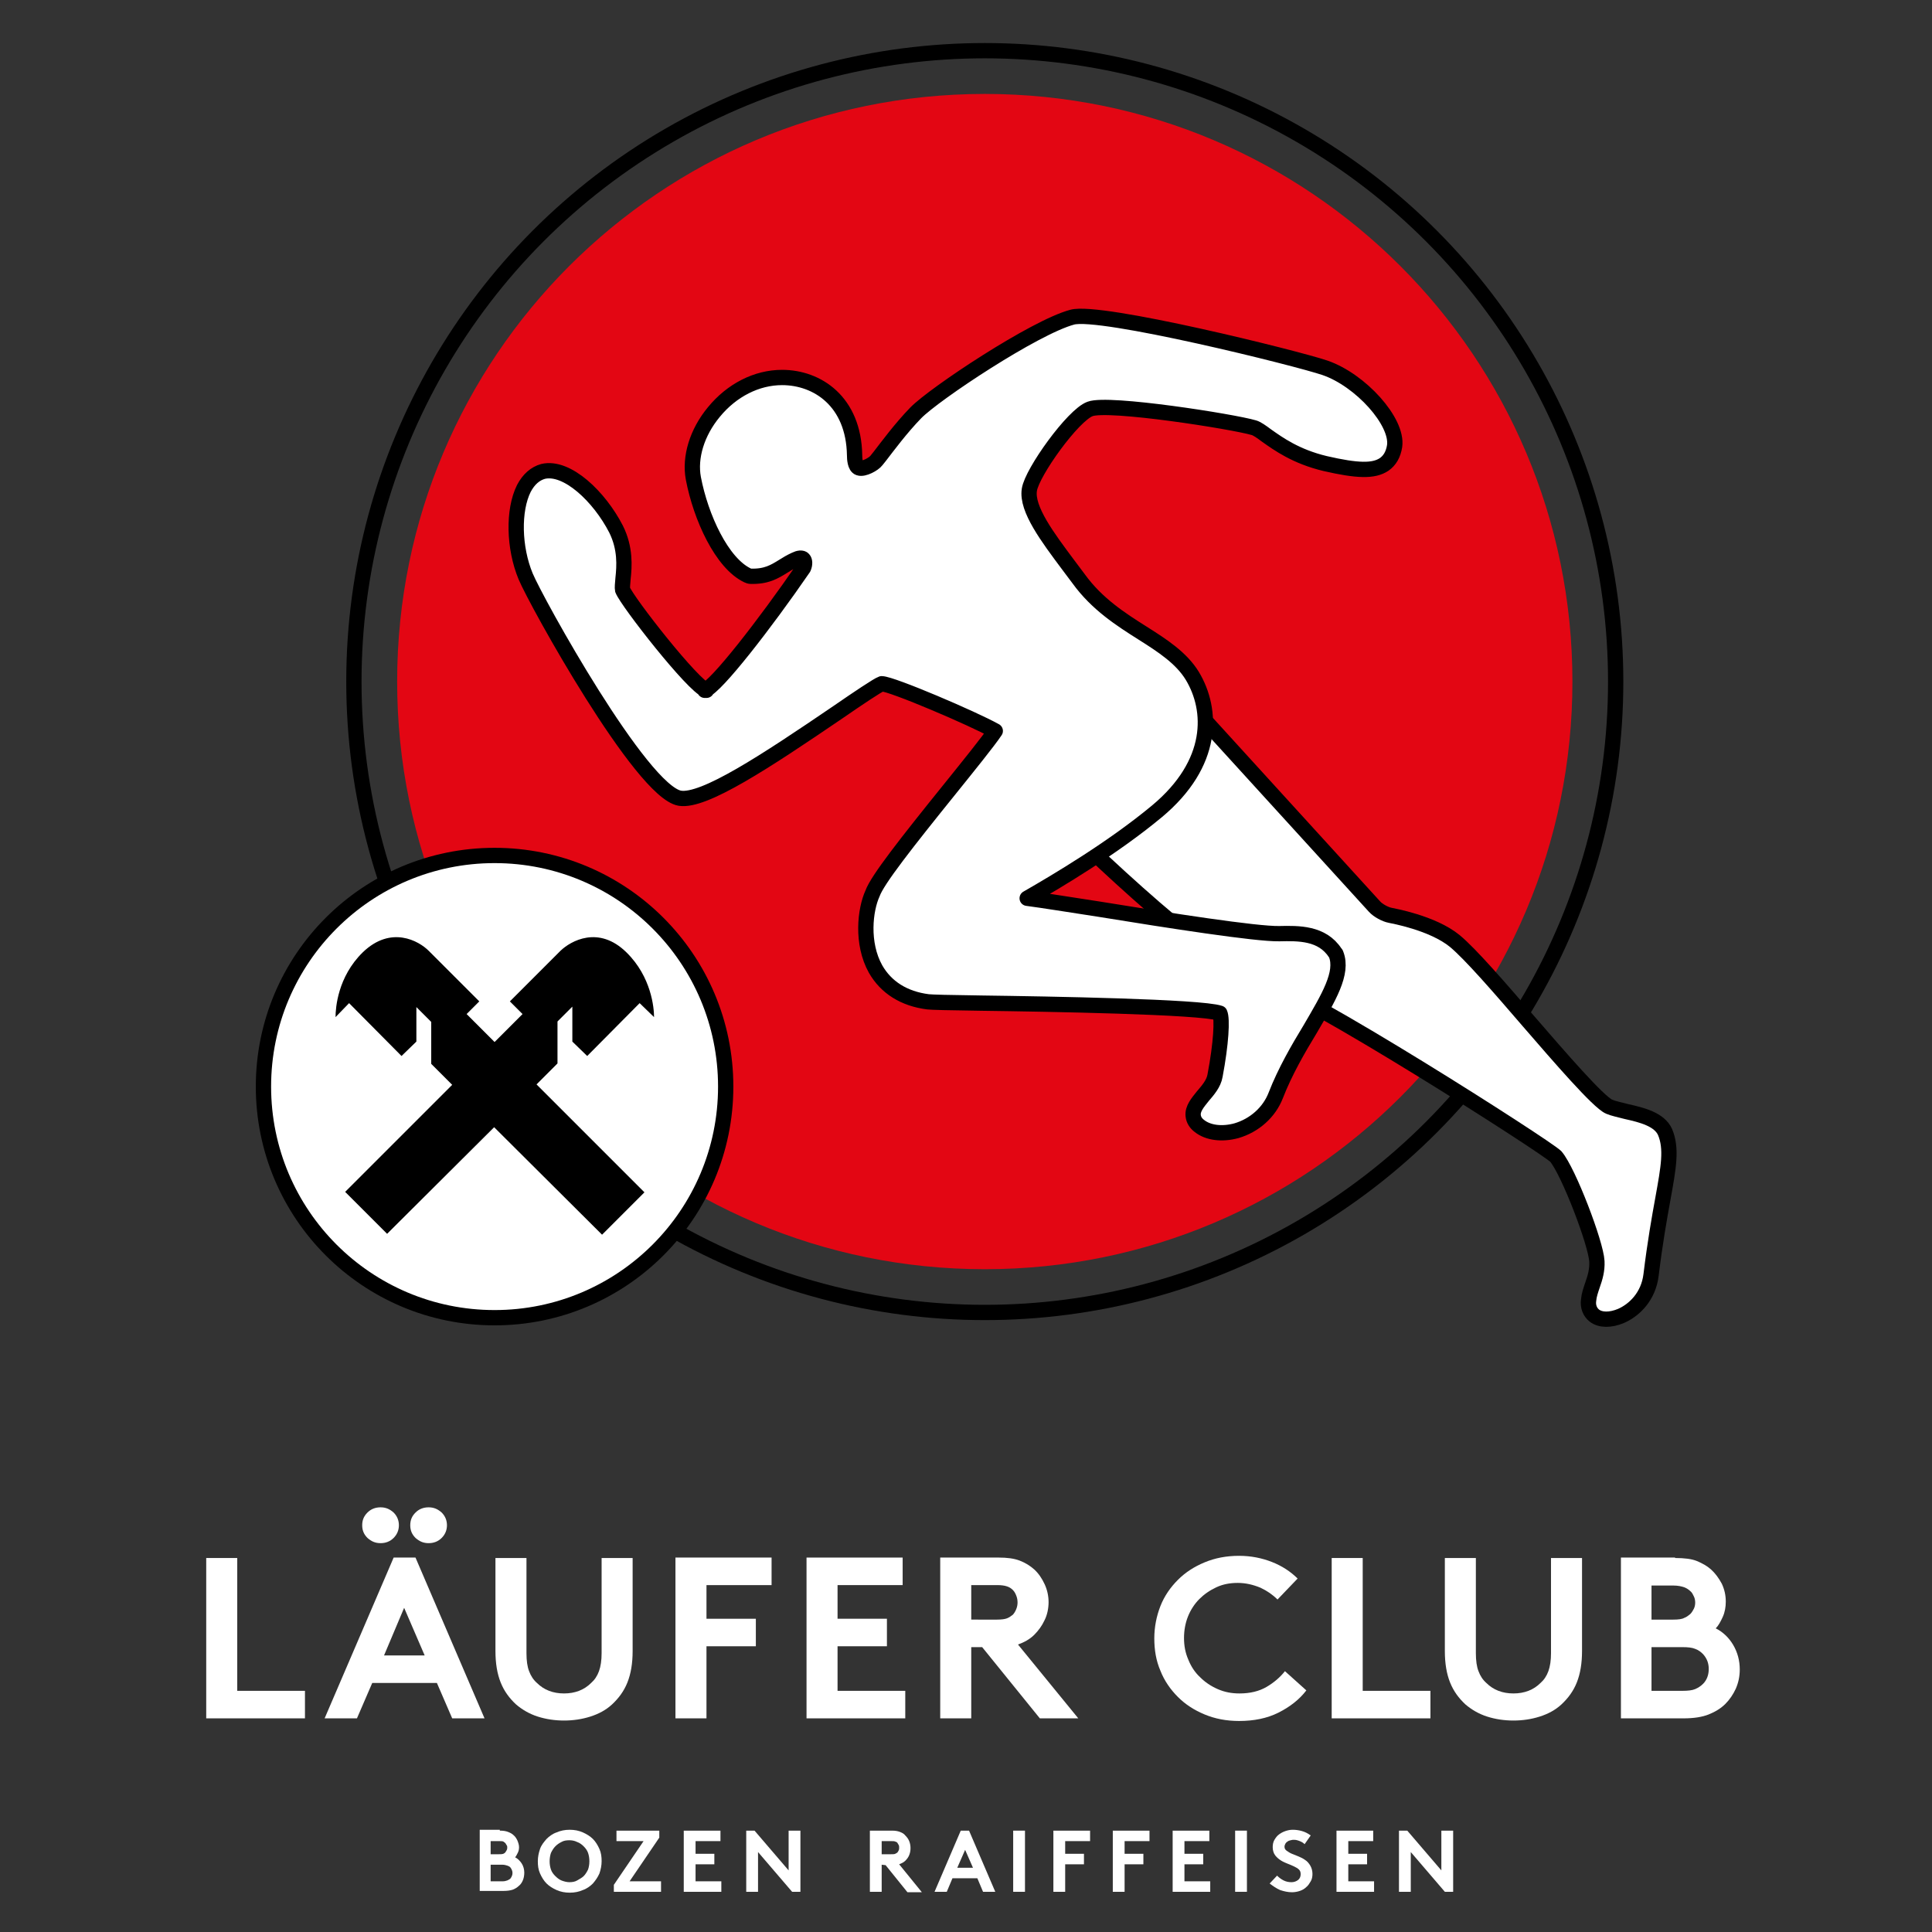 <?xml version="1.0" encoding="utf-8"?>
<!-- Generator: Adobe Illustrator 27.8.0, SVG Export Plug-In . SVG Version: 6.00 Build 0)  -->
<svg version="1.1" id="Ebene_1" xmlns="http://www.w3.org/2000/svg" xmlns:xlink="http://www.w3.org/1999/xlink" x="0px" y="0px"
	 viewBox="0 0 442.2 442.2" style="enable-background:new 0 0 442.2 442.2;" xml:space="preserve">
<rect x="0" y="0" width="442.2" height="442.2" fill="#333333" stroke="none"/>
<style type="text/css">
	.st0{fill:#FFFFFF;}
	.st1{clip-path:url(#SVGID_00000176002417021486679530000018050732604098530448_);fill:#E30613;}
	.st2{clip-path:url(#SVGID_00000170238530875742760250000001584435012646273205_);fill:none;stroke:#000000;stroke-width:3.5;}
	.st3{clip-path:url(#SVGID_00000003078387070486778470000012286740630626215318_);fill:#FFFFFF;}
	.st4{clip-path:url(#SVGID_00000153676863637841628700000000565942563075700631_);fill:none;stroke:#000000;stroke-width:3.5;}
	.st5{clip-path:url(#SVGID_00000106862040942622597050000006007013849495669906_);}
	.st6{clip-path:url(#SVGID_00000145046351749994189040000014581509616547776142_);fill:#FFFFFF;}
	
		.st7{clip-path:url(#SVGID_00000171698921679276042230000014573596550537336247_);fill:none;stroke:#000000;stroke-width:3.5;stroke-linecap:round;stroke-linejoin:round;}
	.st8{clip-path:url(#SVGID_00000151508273144028990120000004004705687136262573_);fill:#FFFFFF;}
	
		.st9{clip-path:url(#SVGID_00000012461666205143781880000012600396712002868396_);fill:none;stroke:#000000;stroke-width:3.5;stroke-linecap:round;stroke-linejoin:round;}
</style>
<g>
	<path class="st0" d="M47.2,356.6h7.1V387h15.5v6.3H47.2V356.6z"/>
	<path class="st0" d="M74.3,393.3l15.8-36.8h5l15.8,36.8h-7.4l-3.5-8.1H85.2l-3.5,8.1H74.3z M82.9,349.1c0-1.2,0.4-2.1,1.2-2.9
		c0.8-0.8,1.8-1.2,3-1.2s2.1,0.4,3,1.2c0.8,0.8,1.2,1.8,1.2,2.9s-0.4,2.1-1.2,2.9c-0.8,0.8-1.8,1.2-3,1.2s-2.1-0.4-3-1.2
		C83.3,351.2,82.9,350.3,82.9,349.1z M87.9,378.9h9.3L92.5,368L87.9,378.9z M93.9,349.1c0-1.2,0.4-2.1,1.2-2.9
		c0.8-0.8,1.8-1.2,3-1.2s2.1,0.4,3,1.2c0.8,0.8,1.2,1.8,1.2,2.9s-0.4,2.1-1.2,2.9c-0.8,0.8-1.8,1.2-3,1.2s-2.1-0.4-3-1.2
		C94.3,351.2,93.9,350.3,93.9,349.1z"/>
	<path class="st0" d="M129.1,393.8c-2.1,0-4.1-0.3-6-0.9s-3.6-1.6-5-2.8c-1.5-1.4-2.7-3-3.5-5s-1.2-4.4-1.2-7.2v-21.3h7.1v21.8
		c0,1.7,0.2,3.1,0.6,4.1c0.4,1.1,1,2,1.8,2.7c1.6,1.6,3.7,2.4,6.2,2.4s4.6-0.8,6.2-2.4c0.8-0.7,1.4-1.6,1.8-2.7
		c0.4-1.1,0.6-2.5,0.6-4.1v-21.8h7.1v21.3c0,2.8-0.4,5.2-1.2,7.2s-2,3.6-3.5,5c-1.4,1.3-3.1,2.2-5,2.8
		C133.2,393.5,131.2,393.8,129.1,393.8z"/>
	<path class="st0" d="M161.7,362.9v7.6H173v6.3h-11.3v16.5h-7.1v-36.8h22v6.3h-14.9V362.9z"/>
	<path class="st0" d="M191.7,362.9v7.6H203v6.3h-11.3V387h15.5v6.3h-22.6v-36.8h22v6.3h-14.9V362.9z"/>
	<path class="st0" d="M222.3,377v16.3h-7.1v-36.8h13.4c1.9,0,3.5,0.2,4.8,0.7s2.4,1.2,3.3,2c1,0.9,1.8,2.1,2.4,3.4
		c0.6,1.3,0.9,2.7,0.9,4.1s-0.3,2.9-0.9,4.1c-0.6,1.3-1.4,2.4-2.4,3.4s-2.3,1.7-3.7,2.2l13.8,16.9H238L224.8,377H222.3z
		 M228.2,370.7c1,0,1.8-0.1,2.3-0.3s0.9-0.5,1.3-0.8c0.3-0.3,0.6-0.8,0.8-1.3s0.3-1,0.3-1.5c0-0.6-0.1-1.1-0.3-1.6s-0.4-0.9-0.8-1.3
		c-0.3-0.3-0.7-0.6-1.3-0.8s-1.3-0.3-2.3-0.3h-5.9v7.9L228.2,370.7L228.2,370.7z"/>
	<path class="st0" d="M283.3,362.3c-1.8,0-3.4,0.3-4.9,1s-2.8,1.6-3.9,2.7s-2,2.5-2.6,4s-0.9,3.2-0.9,4.9c0,1.8,0.3,3.4,1,5
		c0.6,1.5,1.5,2.9,2.7,4c1.1,1.1,2.4,2,4,2.7s3.2,1,5,1c2.4,0,4.5-0.5,6.2-1.5s3.1-2.2,4.2-3.6l4.9,4.4c-1.6,2.1-3.8,3.8-6.4,5.1
		c-2.6,1.3-5.6,1.9-9,1.9c-2.9,0-5.5-0.5-7.9-1.5s-4.4-2.3-6.1-4s-3.1-3.7-4-6c-1-2.3-1.4-4.8-1.4-7.4s0.5-5.1,1.4-7.4s2.3-4.3,4-6
		s3.7-3,6.1-4s5-1.5,7.9-1.5c2.7,0,5.2,0.5,7.5,1.4s4.3,2.2,5.9,3.8l-4.6,4.8c-1.1-1.1-2.4-2-3.9-2.7
		C286.8,362.7,285.1,362.3,283.3,362.3z"/>
	<path class="st0" d="M304.8,356.6h7.1V387h15.5v6.3h-22.6V356.6z"/>
	<path class="st0" d="M346.4,393.8c-2.1,0-4.1-0.3-6-0.9s-3.6-1.6-5-2.8c-1.5-1.4-2.7-3-3.5-5s-1.2-4.4-1.2-7.2v-21.3h7.1v21.8
		c0,1.7,0.2,3.1,0.6,4.1c0.4,1.1,1,2,1.8,2.7c1.6,1.6,3.7,2.4,6.2,2.4s4.6-0.8,6.2-2.4c0.8-0.7,1.4-1.6,1.8-2.7s0.6-2.5,0.6-4.1
		v-21.8h7.1v21.3c0,2.8-0.4,5.2-1.2,7.2c-0.8,2-2,3.6-3.5,5c-1.4,1.3-3.1,2.2-5,2.8C350.5,393.5,348.5,393.8,346.4,393.8z"/>
	<path class="st0" d="M383.4,356.6c2.1,0,3.8,0.2,5,0.7s2.3,1.1,3.2,1.9c1,0.9,1.8,2,2.5,3.3c0.6,1.3,0.9,2.6,0.9,4.1
		c0,1.2-0.2,2.4-0.7,3.5s-1,2-1.6,2.6c1.6,0.8,3,2.1,4,3.8c1,1.7,1.5,3.6,1.5,5.6c0,1.6-0.3,3-0.9,4.4c-0.6,1.3-1.4,2.5-2.4,3.5
		s-2.3,1.8-3.8,2.4s-3.4,0.9-5.8,0.9H371v-36.8h12.4V356.6z M378,370.7h5c1.1,0,2-0.1,2.5-0.4c0.6-0.2,1-0.6,1.4-0.9
		c0.3-0.3,0.6-0.8,0.8-1.2s0.3-0.9,0.3-1.4s-0.1-1-0.3-1.4s-0.4-0.9-0.8-1.2c-0.4-0.4-0.9-0.7-1.4-0.9c-0.6-0.2-1.4-0.4-2.5-0.4h-5
		V370.7z M385.1,387c1.2,0,2.2-0.1,2.9-0.4c0.7-0.3,1.3-0.7,1.8-1.2c0.9-0.9,1.3-2.1,1.3-3.4s-0.4-2.4-1.3-3.4
		c-0.5-0.5-1-0.9-1.8-1.2c-0.7-0.3-1.7-0.4-2.9-0.4H378v10H385.1z"/>
</g>
<g>
	<path class="st0" d="M114.4,419c0.8,0,1.4,0.1,1.9,0.3c0.5,0.2,0.9,0.4,1.2,0.7c0.4,0.3,0.7,0.8,0.9,1.2c0.2,0.5,0.4,1,0.4,1.6
		c0,0.5-0.1,0.9-0.3,1.3c-0.2,0.4-0.4,0.8-0.6,1c0.6,0.3,1.1,0.8,1.5,1.4s0.6,1.4,0.6,2.1c0,0.6-0.1,1.2-0.3,1.7
		c-0.2,0.5-0.5,1-0.9,1.3c-0.4,0.4-0.9,0.7-1.4,0.9c-0.6,0.2-1.3,0.3-2.2,0.3h-5.4v-14h4.6V419z M112.3,424.4h1.9c0.4,0,0.7,0,1-0.1
		c0.2-0.1,0.4-0.2,0.5-0.4c0.1-0.1,0.2-0.3,0.3-0.5c0.1-0.2,0.1-0.4,0.1-0.5c0-0.2,0-0.4-0.1-0.5c-0.1-0.2-0.2-0.3-0.3-0.5
		c-0.1-0.1-0.3-0.3-0.5-0.4s-0.5-0.1-1-0.1h-1.9V424.4z M115,430.6c0.5,0,0.8-0.1,1.1-0.2s0.5-0.3,0.7-0.4c0.3-0.4,0.5-0.8,0.5-1.3
		s-0.2-0.9-0.5-1.3c-0.2-0.2-0.4-0.3-0.7-0.4s-0.7-0.2-1.1-0.2h-2.7v3.8H115z"/>
	<path class="st0" d="M123.1,426c0-1,0.2-1.9,0.5-2.8s0.9-1.6,1.5-2.3c0.6-0.6,1.4-1.2,2.3-1.5c0.9-0.4,1.9-0.6,3-0.6
		c1.1,0,2.1,0.2,3,0.6s1.7,0.9,2.3,1.5s1.1,1.4,1.5,2.3s0.5,1.8,0.5,2.8s-0.2,1.9-0.5,2.8c-0.4,0.9-0.9,1.6-1.5,2.3
		c-0.6,0.6-1.4,1.2-2.3,1.5c-0.9,0.4-1.9,0.6-3,0.6s-2.1-0.2-3-0.6c-0.9-0.4-1.7-0.9-2.3-1.5c-0.6-0.6-1.1-1.4-1.5-2.3
		S123.1,427,123.1,426z M125.8,426c0,0.7,0.1,1.3,0.3,1.9c0.2,0.6,0.6,1.1,1,1.5s0.9,0.8,1.4,1s1.2,0.4,1.8,0.4
		c0.7,0,1.3-0.1,1.8-0.4s1.1-0.6,1.5-1s0.7-0.9,1-1.5c0.2-0.6,0.3-1.2,0.3-1.9c0-0.7-0.1-1.3-0.3-1.9s-0.6-1.1-1-1.5s-0.9-0.8-1.5-1
		c-0.6-0.3-1.2-0.4-1.8-0.4c-0.7,0-1.3,0.1-1.8,0.4c-0.6,0.3-1,0.6-1.4,1s-0.7,0.9-1,1.5C125.9,424.7,125.8,425.4,125.8,426z"/>
	<path class="st0" d="M140.5,431.4l6.8-10h-6.2V419h9.8v1.6l-6.8,10h7.2v2.4h-10.8V431.4z"/>
	<path class="st0" d="M159.2,421.4v2.9h4.3v2.4h-4.3v3.9h5.9v2.4h-8.6v-14h8.4v2.4L159.2,421.4L159.2,421.4z"/>
	<path class="st0" d="M170.8,419h1.9l7.8,9.1V419h2.7v14h-1.9l-7.8-9.1v9.1h-2.7V419z"/>
	<path class="st0" d="M201.8,426.8v6.2h-2.7v-14h5.1c0.7,0,1.3,0.1,1.8,0.3c0.5,0.2,0.9,0.4,1.2,0.8c0.4,0.4,0.7,0.8,0.9,1.3
		s0.3,1,0.3,1.6s-0.1,1.1-0.3,1.6s-0.5,0.9-0.9,1.3s-0.9,0.6-1.4,0.8l5.2,6.4h-3.3l-5-6.2L201.8,426.8L201.8,426.8z M204,424.4
		c0.4,0,0.7,0,0.9-0.1s0.4-0.2,0.5-0.3s0.2-0.3,0.3-0.5s0.1-0.4,0.1-0.6s0-0.4-0.1-0.6s-0.2-0.3-0.3-0.5s-0.3-0.2-0.5-0.3
		c-0.2-0.1-0.5-0.1-0.9-0.1h-2.2v3H204z"/>
	<path class="st0" d="M213.9,433l6-14h1.9l6,14H225l-1.3-3.1H218l-1.3,3.1H213.9z M219.1,427.5h3.6l-1.8-4.1L219.1,427.5z"/>
	<path class="st0" d="M231.9,419h2.7v14h-2.7V419z"/>
	<path class="st0" d="M243.8,421.4v2.9h4.3v2.4h-4.3v6.3h-2.7v-14h8.4v2.4L243.8,421.4L243.8,421.4z"/>
	<path class="st0" d="M257.4,421.4v2.9h4.3v2.4h-4.3v6.3h-2.7v-14h8.4v2.4L257.4,421.4L257.4,421.4z"/>
	<path class="st0" d="M271.1,421.4v2.9h4.3v2.4h-4.3v3.9h5.9v2.4h-8.6v-14h8.4v2.4L271.1,421.4L271.1,421.4z"/>
	<path class="st0" d="M282.7,419h2.7v14h-2.7V419z"/>
	<path class="st0" d="M292.3,429.3c0.4,0.4,0.9,0.8,1.5,1.1c0.6,0.3,1.2,0.4,1.8,0.4c0.6,0,1.1-0.2,1.5-0.5s0.6-0.8,0.6-1.3
		s-0.1-0.8-0.4-1.1c-0.3-0.3-0.7-0.5-1.1-0.7s-0.9-0.4-1.4-0.6s-1-0.4-1.5-0.7c-0.5-0.3-1-0.7-1.4-1.2s-0.6-1.2-0.6-1.9
		c0-0.6,0.1-1.2,0.4-1.7s0.6-0.9,1-1.2c0.4-0.3,0.9-0.6,1.5-0.8s1.1-0.3,1.7-0.3c0.7,0,1.4,0.1,2.1,0.3c0.7,0.2,1.3,0.5,2,1l-1.4,2
		c-0.3-0.3-0.6-0.5-1.1-0.7s-0.9-0.3-1.3-0.3c-0.3,0-0.5,0-0.8,0.1s-0.5,0.1-0.7,0.3c-0.2,0.1-0.4,0.3-0.5,0.5s-0.2,0.4-0.2,0.7
		c0,0.4,0.2,0.7,0.5,0.9s0.7,0.5,1.2,0.7s1,0.4,1.5,0.6s1.1,0.5,1.5,0.8c0.5,0.3,0.9,0.8,1.2,1.3c0.3,0.5,0.5,1.2,0.5,1.9
		c0,0.6-0.1,1.2-0.4,1.7s-0.6,1-1,1.3c-0.4,0.4-0.9,0.7-1.5,0.9c-0.6,0.2-1.2,0.3-1.8,0.3c-0.9,0-1.8-0.2-2.7-0.5
		c-0.9-0.4-1.6-0.9-2.4-1.5L292.3,429.3z"/>
	<path class="st0" d="M308.6,421.4v2.9h4.3v2.4h-4.3v3.9h5.9v2.4h-8.6v-14h8.4v2.4L308.6,421.4L308.6,421.4z"/>
	<path class="st0" d="M320.2,419h1.9l7.8,9.1V419h2.7v14h-1.9l-7.8-9.1v9.1h-2.7V419z"/>
</g>
<g>
	<g>
		<defs>
			<rect id="SVGID_1_" y="0" width="442.2" height="442.2"/>
		</defs>
		<clipPath id="SVGID_00000077326095542158298620000014376853396781138308_">
			<use xlink:href="#SVGID_1_"  style="overflow:visible;"/>
		</clipPath>
		<path style="clip-path:url(#SVGID_00000077326095542158298620000014376853396781138308_);fill:#E30613;" d="M225.4,290.5
			c74.3,0,134.5-60.2,134.5-134.5S299.7,21.5,225.4,21.5S90.9,81.7,90.9,156S151.1,290.5,225.4,290.5"/>
	</g>
	<g>
		<defs>
			<rect id="SVGID_00000032640229998245923520000015387386960499592629_" y="0" width="442.2" height="442.2"/>
		</defs>
		<clipPath id="SVGID_00000104666052041287030590000004033449408330322847_">
			<use xlink:href="#SVGID_00000032640229998245923520000015387386960499592629_"  style="overflow:visible;"/>
		</clipPath>
		
			<circle style="clip-path:url(#SVGID_00000104666052041287030590000004033449408330322847_);fill:none;stroke:#000000;stroke-width:3.5;" cx="225.4" cy="156" r="144.4"/>
	</g>
	<g>
		<defs>
			<rect id="SVGID_00000123406356096815019070000015701148828273635258_" y="0" width="442.2" height="442.2"/>
		</defs>
		<clipPath id="SVGID_00000182529441383297946330000011529549542768072381_">
			<use xlink:href="#SVGID_00000123406356096815019070000015701148828273635258_"  style="overflow:visible;"/>
		</clipPath>
		<path style="clip-path:url(#SVGID_00000182529441383297946330000011529549542768072381_);fill:#FFFFFF;" d="M113.2,301.6
			c29.2,0,52.9-23.7,52.9-52.9s-23.7-52.9-52.9-52.9s-52.9,23.7-52.9,52.9S83.9,301.6,113.2,301.6"/>
	</g>
	<g>
		<defs>
			<rect id="SVGID_00000018928596488953093810000000230224165818551177_" y="0" width="442.2" height="442.2"/>
		</defs>
		<clipPath id="SVGID_00000167356110919499868570000011402003239977332362_">
			<use xlink:href="#SVGID_00000018928596488953093810000000230224165818551177_"  style="overflow:visible;"/>
		</clipPath>
		
			<circle style="clip-path:url(#SVGID_00000167356110919499868570000011402003239977332362_);fill:none;stroke:#000000;stroke-width:3.5;" cx="113.2" cy="248.7" r="52.9"/>
	</g>
	<g>
		<defs>
			<rect id="SVGID_00000114054317870243456300000005589953411875687313_" y="0" width="442.2" height="442.2"/>
		</defs>
		<clipPath id="SVGID_00000020380171746546300350000013975728144378522039_">
			<use xlink:href="#SVGID_00000114054317870243456300000005589953411875687313_"  style="overflow:visible;"/>
		</clipPath>
		<path style="clip-path:url(#SVGID_00000020380171746546300350000013975728144378522039_);" d="M113.1,258l24.7,24.6l9.7-9.7
			l-24.7-24.7l4.8-4.8v-9.6l3.4-3.4v8l3.4,3.3l12-12.1l3.3,3.2c0-2.1-0.6-9.2-6.3-14.8c-6.4-6.3-12.8-2.6-15.1-0.4l-11.6,11.6
			l2.9,2.9l-6.4,6.4l-6.4-6.4l2.9-2.9l-11.6-11.6c-2.2-2.2-8.6-5.9-15.1,0.4c-5.7,5.6-6.2,12.7-6.2,14.8l3.1-3.2l12,12.1l3.4-3.3
			v-7.9l3.4,3.4v9.6l4.8,4.8L79,272.8l9.6,9.6L113.1,258z"/>
	</g>
	<g>
		<defs>
			<rect id="SVGID_00000112633414646553900440000016362201744600226954_" y="0" width="442.2" height="442.2"/>
		</defs>
		<clipPath id="SVGID_00000054980781030857593260000002348980573254248378_">
			<use xlink:href="#SVGID_00000112633414646553900440000016362201744600226954_"  style="overflow:visible;"/>
		</clipPath>
		<path style="clip-path:url(#SVGID_00000054980781030857593260000002348980573254248378_);fill:#FFFFFF;" d="M239.6,178.8
			c-0.8,0.9-1.2,2.1-1.2,3.3c0.1,1.2,0.7,2.3,1.6,3.1c1.4,1.4,36.8,36.7,48.3,39.2c9.1,2,65.5,38,67.8,40.3c2.9,3.4,9.2,19.9,9.4,24
			c0.1,2-0.4,3.7-1,5.4c-0.4,1.2-0.8,2.3-0.9,3.5c-0.2,1.4,0.3,2.7,1.3,3.5c1.4,1.1,3.7,1.1,6.1,0.1c3-1.3,6.3-4.4,6.9-9.4
			c0.9-7.4,1.9-13,2.7-17.4c1.3-7.2,2.1-11.5,0.5-15.3c-1.3-2.9-5.3-3.9-8.9-4.7c-1.5-0.4-3-0.7-3.9-1.1
			c-2.5-1.1-11.3-11.3-18.4-19.5c-6.8-7.9-13.3-15.4-16.9-18.4c-5.1-4.2-14.4-5.8-14.8-5.9c-1.1-0.2-2.8-1.1-3.6-2l-47.3-51.9
			c-0.8-0.9-2-1.4-3.2-1.4s-2.3,0.5-3.2,1.4L239.6,178.8z"/>
	</g>
	<g>
		<defs>
			<rect id="SVGID_00000010303359843155665220000012782968182302527154_" y="0" width="442.2" height="442.2"/>
		</defs>
		<clipPath id="SVGID_00000072968999013986716680000012776086478667423633_">
			<use xlink:href="#SVGID_00000010303359843155665220000012782968182302527154_"  style="overflow:visible;"/>
		</clipPath>
		
			<path style="clip-path:url(#SVGID_00000072968999013986716680000012776086478667423633_);fill:none;stroke:#000000;stroke-width:3.5;stroke-linecap:round;stroke-linejoin:round;" d="
			M239.6,178.8c-0.8,0.9-1.2,2.1-1.2,3.3c0.1,1.2,0.7,2.3,1.6,3.1c1.4,1.4,36.8,36.7,48.3,39.2c9.1,2,65.5,38,67.8,40.3
			c2.9,3.4,9.2,19.9,9.4,24c0.1,2-0.4,3.7-1,5.4c-0.4,1.2-0.8,2.3-0.9,3.5c-0.2,1.4,0.3,2.7,1.3,3.5c1.4,1.1,3.7,1.1,6.1,0.1
			c3-1.3,6.3-4.4,6.9-9.4c0.9-7.4,1.9-13,2.7-17.4c1.3-7.2,2.1-11.5,0.5-15.3c-1.3-2.9-5.3-3.9-8.9-4.7c-1.5-0.4-3-0.7-3.9-1.1
			c-2.5-1.1-11.3-11.3-18.4-19.5c-6.8-7.9-13.3-15.4-16.9-18.4c-5.1-4.2-14.4-5.8-14.8-5.9c-1.1-0.2-2.8-1.1-3.6-2l-47.3-51.9
			c-0.8-0.9-2-1.4-3.2-1.4s-2.3,0.5-3.2,1.4L239.6,178.8z"/>
	</g>
	<g>
		<defs>
			<rect id="SVGID_00000035518453697903250570000012537143075236068284_" y="0" width="442.2" height="442.2"/>
		</defs>
		<clipPath id="SVGID_00000001638623431474276670000013775560371727588770_">
			<use xlink:href="#SVGID_00000035518453697903250570000012537143075236068284_"  style="overflow:visible;"/>
		</clipPath>
		<path style="clip-path:url(#SVGID_00000001638623431474276670000013775560371727588770_);fill:#FFFFFF;" d="M303.3,84.2
			c-6.4-2.2-51.6-13.4-57.9-11.6c-8.6,2.3-31.5,17.5-35.8,21.9c-3.4,3.5-6.5,7.7-8.2,9.9l-0.8,1c-0.6,0.8-2.9,2.1-4,1.7
			c-0.9-0.3-1-2.1-1-2.9c-0.2-12.3-8.5-17.8-16.6-17.8c-5.8,0-11.5,2.9-15.6,7.9c-3.9,4.7-5.6,10.4-4.7,15.2
			c1.7,8.9,6.5,19.4,12.4,22.2c0.2,0.1,0.5,0.2,0.7,0.2c3.6,0.1,5.4-1,7.5-2.3c0.8-0.5,1.6-1,2.7-1.5c0.8-0.4,1.6-0.5,1.9-0.1
			c0.3,0.3,0.4,1.1,0,2c-8.8,12.8-20,27.2-22.6,28h0.4c-3-0.9-18.1-20.2-19.2-23c-0.1-0.4,0-1.5,0.1-2.6c0.3-2.8,0.6-6.9-1.6-11.3
			c-3.8-7.4-11.2-14.5-16.7-13.2c-1.8,0.5-3.3,1.8-4.4,3.9c-2.5,5-2.3,13.6,0.4,20.1c2.4,5.8,26.5,49.3,35.3,50.8
			c5.5,0.9,19.6-8.4,36.2-19.7c4.5-3.1,9.1-6.2,10-6.5c2.3,0,21,8,26,10.8c-1.6,2.4-6.3,8.2-10.4,13.3c-10,12.4-16.6,20.8-17.7,23.9
			c-1.7,3.7-2.6,11.4,0.7,17.3c2.4,4.2,6.5,6.8,12,7.5c0.9,0.1,4.6,0.2,12.3,0.3c15.1,0.2,50.1,0.8,54.5,2.3
			c0.6,1.3,0.3,6.9-1.1,14.3c-0.3,1.8-1.6,3.3-2.8,4.7c-1.2,1.5-2.4,2.9-2.2,4.5c0.1,0.9,0.6,1.7,1.4,2.3c2,1.6,5.2,2,8.5,1.1
			c4.1-1.2,7.5-4.2,9-8.1c2.1-5.4,5.1-10.6,7.9-15.2c4.2-7.2,7.6-12.8,5.9-17.1c0-0.1-0.1-0.2-0.2-0.3c-3-4.6-8.4-4.5-12.8-4.4
			c-5.3,0.1-25.2-3-41.2-5.6c-7.2-1.1-12.7-2-16.5-2.5c6.8-3.9,19.6-11.5,29.7-19.9c13.2-11,12.8-23.2,8.1-31
			c-2.5-4.1-6.8-6.9-11.4-9.8c-4.9-3.1-10.4-6.6-14.6-12.4c-0.8-1.1-1.6-2.1-2.4-3.2c-4.7-6.3-9.6-12.8-8.9-17.2
			c0.6-4,10-17.1,13.9-18.5c4.2-1.6,32.8,2.9,37.5,4.3c0.7,0.2,1.7,0.9,2.9,1.8c2.7,1.9,6.7,4.8,13.4,6.4c7.4,1.7,11.1,1.8,13.5,0.2
			c1.3-0.9,2.1-2.3,2.4-4.2C320,96.5,311.4,87,303.3,84.2"/>
	</g>
	<g>
		<defs>
			<rect id="SVGID_00000137835014792473294090000004203717930980201624_" y="0" width="442.2" height="442.2"/>
		</defs>
		<clipPath id="SVGID_00000163755612866898736620000010579128417180731549_">
			<use xlink:href="#SVGID_00000137835014792473294090000004203717930980201624_"  style="overflow:visible;"/>
		</clipPath>
		
			<path style="clip-path:url(#SVGID_00000163755612866898736620000010579128417180731549_);fill:none;stroke:#000000;stroke-width:3.5;stroke-linecap:round;stroke-linejoin:round;" d="
			M303.3,84.2c-6.4-2.2-51.6-13.4-57.9-11.6c-8.6,2.3-31.5,17.5-35.8,21.9c-3.4,3.5-6.5,7.7-8.2,9.9l-0.8,1c-0.6,0.8-2.9,2.1-4,1.7
			c-0.9-0.3-1-2.1-1-2.9c-0.2-12.3-8.5-17.8-16.6-17.8c-5.8,0-11.5,2.9-15.6,7.9c-3.9,4.7-5.6,10.4-4.7,15.2
			c1.7,8.9,6.5,19.4,12.4,22.2c0.2,0.1,0.5,0.2,0.7,0.2c3.6,0.1,5.4-1,7.5-2.3c0.8-0.5,1.6-1,2.7-1.5c0.8-0.4,1.6-0.5,1.9-0.1
			c0.3,0.3,0.4,1.1,0,2c-8.8,12.8-20,27.2-22.6,28h0.4c-3-0.9-18.1-20.2-19.2-23c-0.1-0.4,0-1.5,0.1-2.6c0.3-2.8,0.6-6.9-1.6-11.3
			c-3.8-7.4-11.2-14.5-16.7-13.2c-1.8,0.5-3.3,1.8-4.4,3.9c-2.5,5-2.3,13.6,0.4,20.1c2.4,5.8,26.5,49.3,35.3,50.8
			c5.5,0.9,19.6-8.4,36.2-19.7c4.5-3.1,9.1-6.2,10-6.5c2.3,0,21,8,26,10.8c-1.6,2.4-6.3,8.2-10.4,13.3c-10,12.4-16.6,20.8-17.7,23.9
			c-1.7,3.7-2.6,11.4,0.7,17.3c2.4,4.2,6.5,6.8,12,7.5c0.9,0.1,4.6,0.2,12.3,0.3c15.1,0.2,50.1,0.8,54.5,2.3
			c0.6,1.3,0.3,6.9-1.1,14.3c-0.3,1.8-1.6,3.3-2.8,4.7c-1.2,1.5-2.4,2.9-2.2,4.5c0.1,0.9,0.6,1.7,1.4,2.3c2,1.6,5.2,2,8.5,1.1
			c4.1-1.2,7.5-4.2,9-8.1c2.1-5.4,5.1-10.6,7.9-15.2c4.2-7.2,7.6-12.8,5.9-17.1c0-0.1-0.1-0.2-0.2-0.3c-3-4.6-8.4-4.5-12.8-4.4
			c-5.3,0.1-25.2-3-41.2-5.6c-7.2-1.1-12.7-2-16.5-2.5c6.8-3.9,19.6-11.5,29.7-19.9c13.2-11,12.8-23.2,8.1-31
			c-2.5-4.1-6.8-6.9-11.4-9.8c-4.9-3.1-10.4-6.6-14.6-12.4c-0.8-1.1-1.6-2.1-2.4-3.2c-4.7-6.3-9.6-12.8-8.9-17.2
			c0.6-4,10-17.1,13.9-18.5c4.2-1.6,32.8,2.9,37.5,4.3c0.7,0.2,1.7,0.9,2.9,1.8c2.7,1.9,6.7,4.8,13.4,6.4c7.4,1.7,11.1,1.8,13.5,0.2
			c1.3-0.9,2.1-2.3,2.4-4.2C320,96.5,311.4,87,303.3,84.2z"/>
	</g>
</g>
</svg>
